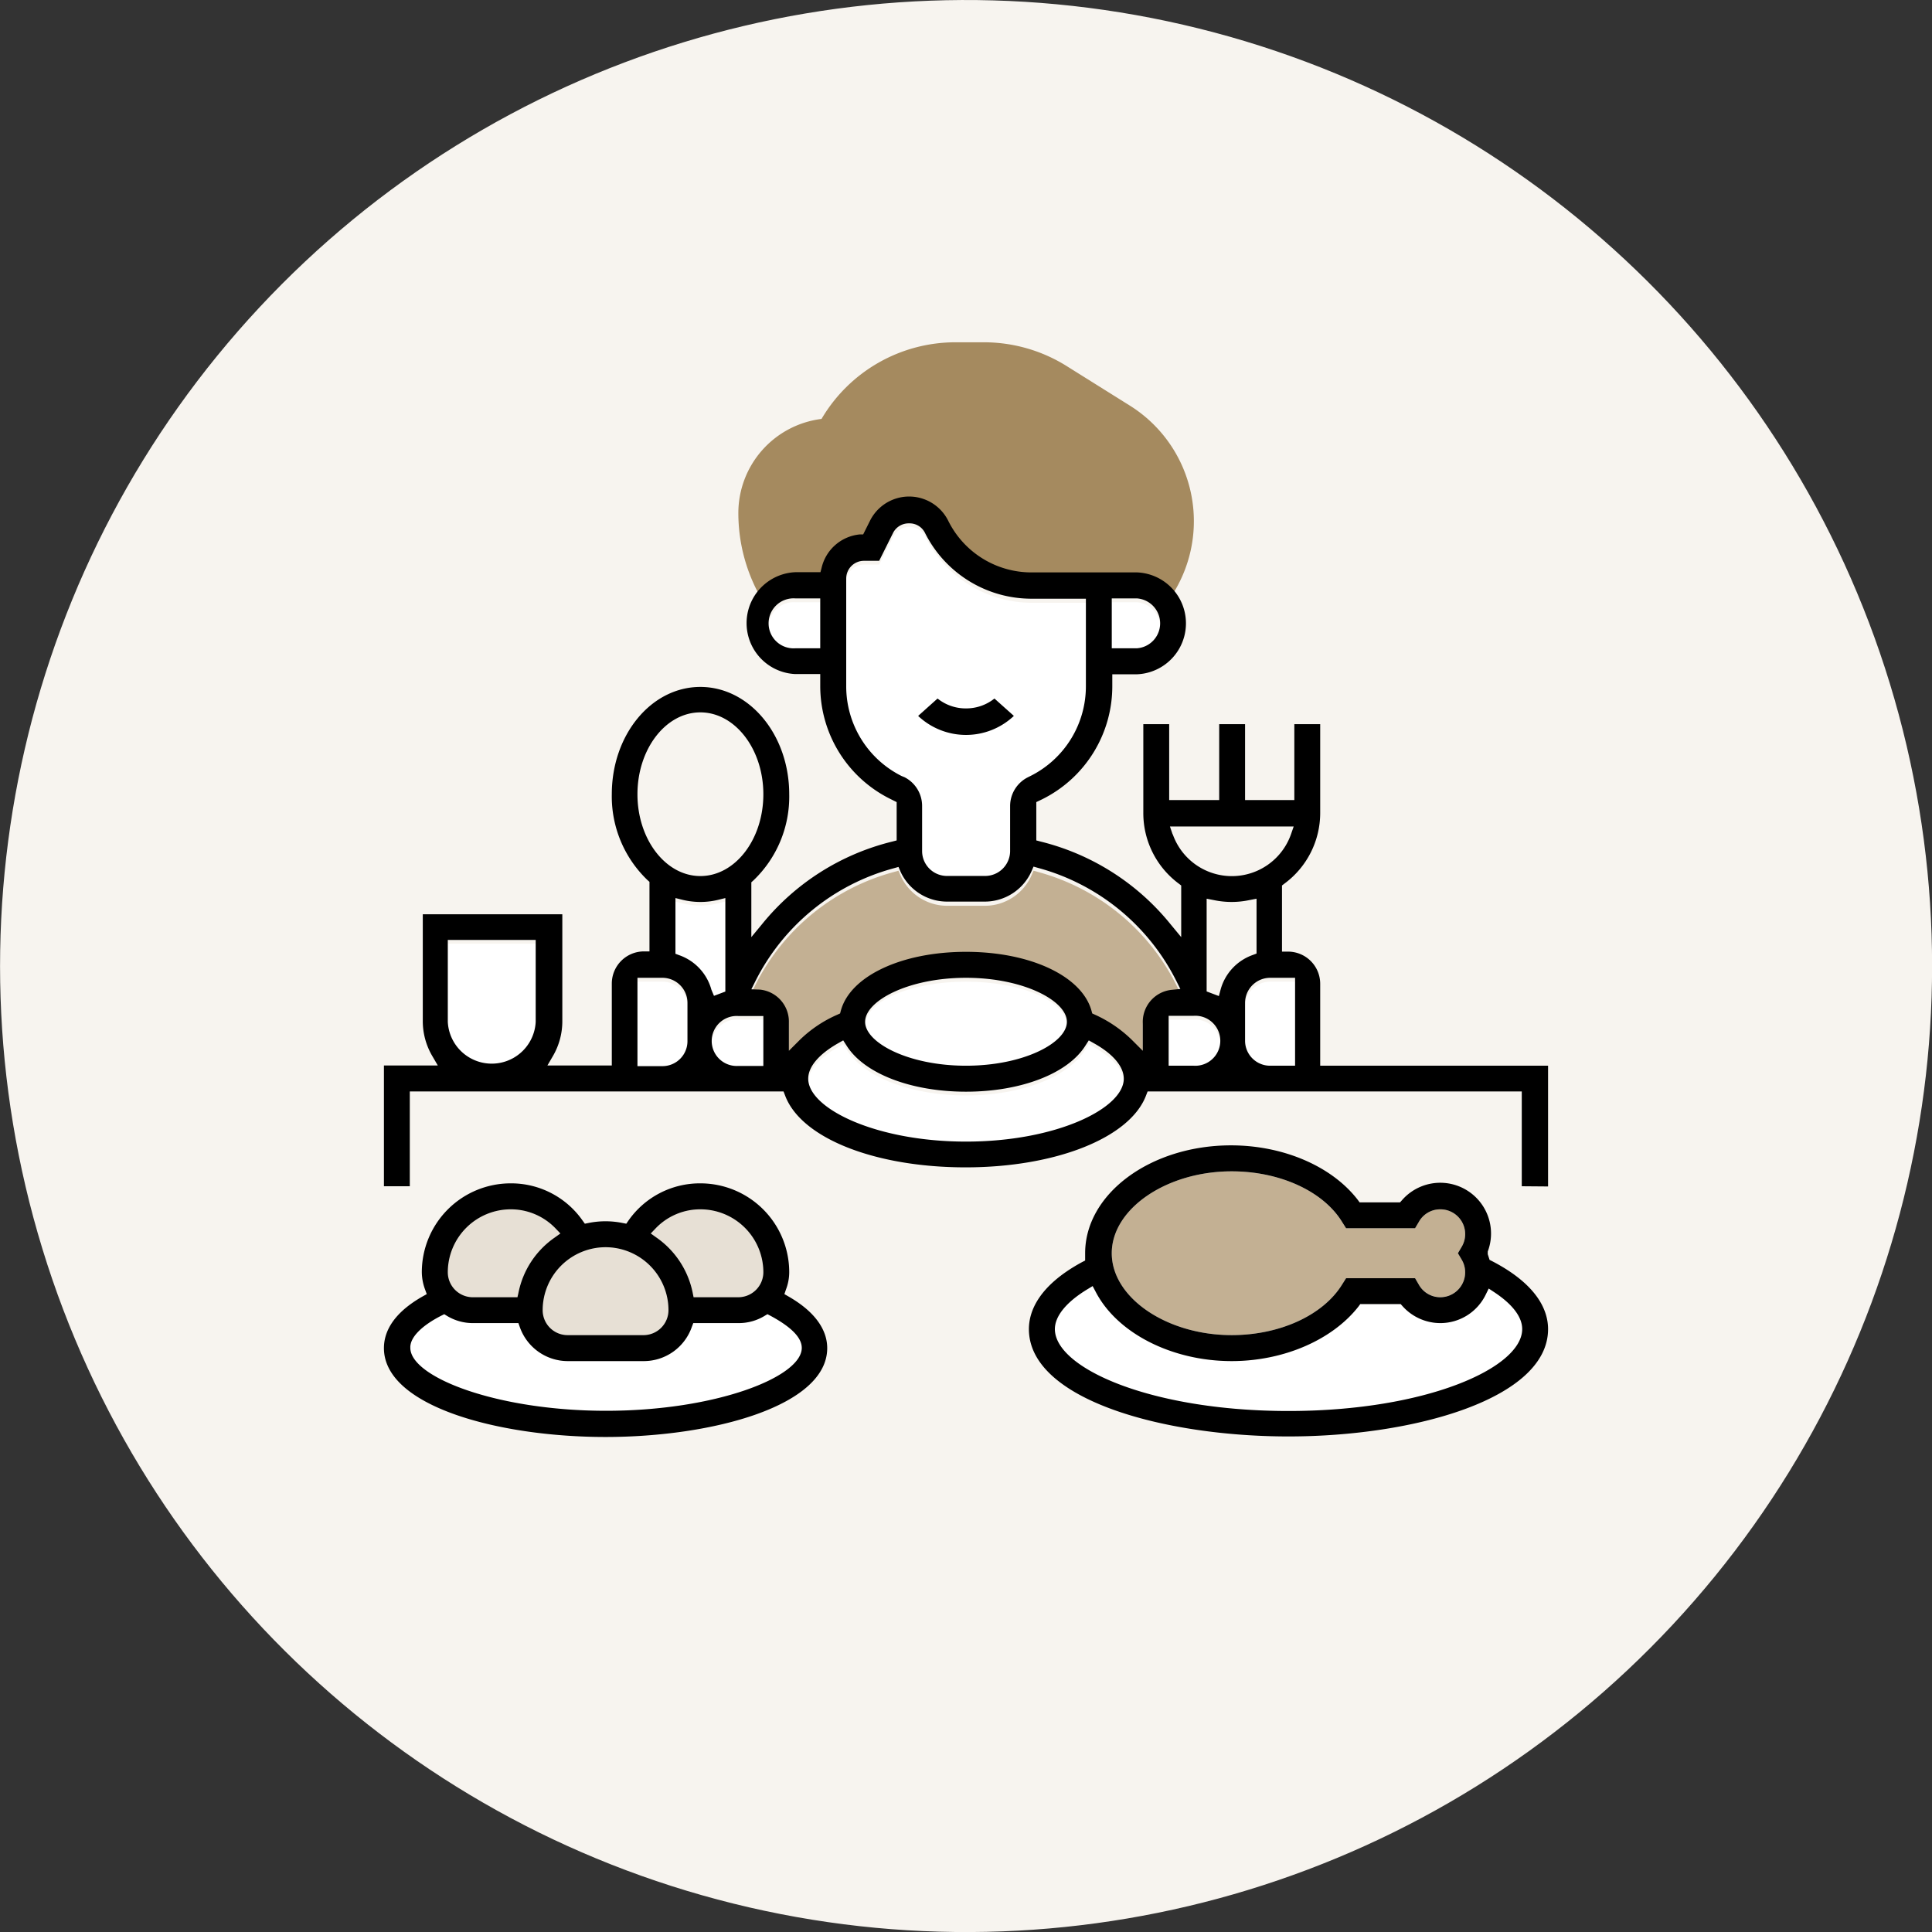 <svg id="Warstwa_1" data-name="Warstwa 1" xmlns="http://www.w3.org/2000/svg" viewBox="0 0 180 180"><rect x="0" y="0" width="180" height="180" fill="#333333" stroke="none"/><circle cx="90" cy="90" r="90" transform="translate(-17.92 157.47) rotate(-77.01)" style="fill:#f7f4ef"/><path d="M71.25,56.34a3.55,3.55,0,0,1,2.84-1.44h3.54v-.68a2.86,2.86,0,0,1,2.86-2.86h.67l1-2a2.86,2.86,0,0,1,5.12,0,9.93,9.93,0,0,0,8.88,5.49h9.77a3.53,3.53,0,0,1,2.75,1.34v0a12.7,12.7,0,0,0-3.43-18.41l-5.88-3.68a14.55,14.55,0,0,0-7.72-2.21H89.07a14.48,14.48,0,0,0-12.53,7.14,8.84,8.84,0,0,0-7.75,8.77,15.9,15.9,0,0,0,2.34,8.3Zm0,0" style="fill:#a58a5f"/><path d="M114.75,109.13c4.5,0,8.54,1.86,10.3,4.73l.36.57h6.43l.35-.6a2.29,2.29,0,0,1,2-1.16,2.31,2.31,0,0,1,2,3.48l-.36.61.36.61a2.31,2.31,0,0,1-2,3.48,2.29,2.29,0,0,1-2-1.16l-.35-.6h-6.43l-.36.57c-1.76,2.87-5.8,4.73-10.3,4.73-6.06,0-11.17-3.49-11.17-7.63S108.69,109.13,114.75,109.13Z" style="fill:#a58a5f;opacity:0.64"/><path d="M101.29,120.13l.51-.31.28.53c2,3.86,7.1,6.46,12.67,6.46,4.88,0,9.41-2,11.82-5.09l.16-.22h3.77l.17.19a4.71,4.71,0,0,0,7.75-1.07l.28-.57.53.35c1.69,1.12,2.59,2.3,2.59,3.43,0,3.61-8.94,7.63-21.77,7.63s-21.77-4-21.77-7.63C98.28,122.62,99.35,121.31,101.29,120.13Z" style="fill:#fff"/><path d="M103.58,56.11h2.33a2.33,2.33,0,0,1,0,4.65h-2.33Z" style="fill:#fff"/><path d="M76.42,60.76H74.09a2.33,2.33,0,1,1,0-4.65h2.33Z" style="fill:#fff"/><path d="M49.9,95.55a4.09,4.09,0,1,1-8.18,0V87.92H49.9Z" style="fill:#fff"/><path d="M78.84,64.25v-10a1.65,1.65,0,0,1,1.64-1.65h1.43L83.22,50a1.69,1.69,0,0,1,3,0,11.08,11.08,0,0,0,10,6.16h5v8.14A9.34,9.34,0,0,1,96,72.65l-.24.12a3,3,0,0,0-1.64,2.66v4.22A2.33,2.33,0,0,1,91.77,82H88.23a2.33,2.33,0,0,1-2.32-2.33V75.43a3,3,0,0,0-1.64-2.66L84,72.66A9.37,9.37,0,0,1,78.84,64.25Z" style="fill:#fff"/><path d="M64.05,97.32a2.33,2.33,0,0,1-2.33,2.32H59.39V91.46h2.33a2.33,2.33,0,0,1,2.33,2.32Z" style="fill:#fff"/><path d="M67.58,92.73l-1.06.4-.24-.56a4.75,4.75,0,0,0-3-3.24l-.37-.13V84l.69.17a7,7,0,0,0,3.27,0l.69-.17" style="fill:#fff"/><path d="M71.12,99.64H68.79a2.33,2.33,0,1,1,0-4.65h2.33Z" style="fill:#fff"/><path d="M90,106.71c-8.41,0-14.7-3.09-14.7-5.86,0-1.12,1-2.29,2.8-3.3l.46-.27.29.46c1.62,2.62,6,4.32,11.15,4.32s9.53-1.7,11.15-4.32l.29-.46.46.27c1.81,1,2.8,2.18,2.8,3.3C104.7,103.62,98.41,106.71,90,106.71Z" style="fill:#fff"/><ellipse cx="90" cy="95.55" rx="9.4" ry="4.09" style="fill:#fff"/><path d="M106.47,95.55v2.7l-1-1A11.74,11.74,0,0,0,102,94.88l-.24-.11-.07-.25C100.79,91.29,96,89,90,89s-10.79,2.25-11.66,5.48l-.07.25-.24.11a11.68,11.68,0,0,0-3.54,2.37l-1,1v-2.7a3,3,0,0,0-2.69-3L70,92.53l.36-.73A20.35,20.35,0,0,1,83.25,81.25l.46-.13.19.44a4.76,4.76,0,0,0,4.33,2.83h3.54a4.76,4.76,0,0,0,4.33-2.83l.19-.44.46.13A20.38,20.38,0,0,1,109.61,91.8l.36.73-.81.07A3,3,0,0,0,106.47,95.55Z" style="fill:#a58a5f;opacity:0.64"/><path d="M111.21,99.64h-2.33V95h2.33a2.33,2.33,0,1,1,0,4.65Z" style="fill:#fff"/><path d="M118.28,99.64A2.33,2.33,0,0,1,116,97.32V93.78a2.33,2.33,0,0,1,2.33-2.32h2.33v8.18Z" style="fill:#fff"/><path d="M90,66a4.18,4.18,0,0,1-2.65-.92l-1.81,1.62a6.5,6.5,0,0,0,8.92,0l-1.81-1.62A4.2,4.2,0,0,1,90,66Z"/><path d="M61.08,114.45a5.75,5.75,0,0,1,4.17-1.78,5.87,5.87,0,0,1,5.87,5.86,2.33,2.33,0,0,1-2.33,2.32H64.62l-.09-.44a8.26,8.26,0,0,0-3.37-5.11l-.54-.38Z" style="fill:#a58a5f;opacity:0.18"/><path d="M56.42,116.2a5.87,5.87,0,0,1,5.86,5.86A2.33,2.33,0,0,1,60,124.39H52.88a2.32,2.32,0,0,1-2.32-2.33A5.87,5.87,0,0,1,56.42,116.2Z" style="fill:#a58a5f;opacity:0.18"/><path d="M47.58,112.67a5.77,5.77,0,0,1,4.18,1.78l.45.47-.53.38a8.25,8.25,0,0,0-3.38,5.11l-.09.44H44a2.32,2.32,0,0,1-2.32-2.32A5.87,5.87,0,0,1,47.58,112.67Z" style="fill:#a58a5f;opacity:0.18"/><path d="M41.11,122.58l.28-.14.26.16a4.63,4.63,0,0,0,2.39.67H48.3l.13.37a4.74,4.74,0,0,0,4.45,3.17H60a4.74,4.74,0,0,0,4.45-3.17l.14-.37h4.25a4.63,4.63,0,0,0,2.39-.67l.27-.16.27.14c1.86,1,2.93,2,2.93,3,0,2.71-8,5.86-18.23,5.86s-18.24-3.15-18.24-5.86C38.18,124.63,39.25,123.53,41.11,122.58Z" style="fill:#fff"/><path d="M144.23,110.54V99.29H123V91.66a3,3,0,0,0-3-3h-.56V82.5l.22-.17A8.18,8.18,0,0,0,123,75.75V67.47h-2.41v7.07H116V67.47h-2.41v7.07h-4.66V67.47h-2.41v8.28a8.18,8.18,0,0,0,3.31,6.58l.22.17v4.81l-1-1.21a22.51,22.51,0,0,0-12.08-7.69l-.42-.11V74.73l.56-.27a11.75,11.75,0,0,0,6.52-10.57V62.82h2.33a4.75,4.75,0,0,0,0-9.49H96.14a8.65,8.65,0,0,1-7.8-4.82,4.07,4.07,0,0,0-7.28,0l-.64,1.28-.31,0a4.05,4.05,0,0,0-3.56,3.1l-.11.42H74.09a4.75,4.75,0,0,0,0,9.49h2.33v1.07A11.74,11.74,0,0,0,83,74.46l.54.27V78.3l-.42.11A22.51,22.51,0,0,0,71,86.1l-1,1.21V82.2l.18-.16A10.79,10.79,0,0,0,73.53,74c0-5.54-3.71-10-8.28-10S57,68.45,57,74A10.79,10.79,0,0,0,60.33,82l.18.16v6.48H60a3,3,0,0,0-3,3v7.63h-6l.49-.84a6.41,6.41,0,0,0,.9-3.25v-10h-13v10a6.42,6.42,0,0,0,.91,3.25l.49.84H35.77v11.25h2.41v-8.83H73l.14.36c1.48,4,8.4,6.71,16.82,6.71s15.34-2.76,16.82-6.71l.14-.36h34.86v8.83ZM103.58,55.75h2.33a2.33,2.33,0,0,1,0,4.65h-2.33ZM76.42,60.4H74.09a2.33,2.33,0,1,1,0-4.65h2.33ZM49.91,95.2a4.1,4.1,0,0,1-8.19,0V87.57h8.19Zm59.33-17.49h0L109,77h11.53l-.26.75a5.84,5.84,0,0,1-11,0ZM78.84,63.9v-10a1.65,1.65,0,0,1,1.65-1.65h1.42l1.31-2.63a1.63,1.63,0,0,1,1.48-.86,1.6,1.6,0,0,1,1.47.87,11.09,11.09,0,0,0,10,6.15h5v8.14A9.34,9.34,0,0,1,96,72.3l-.24.12a3,3,0,0,0-1.65,2.66V79.3a2.33,2.33,0,0,1-2.32,2.31H88.23a2.32,2.32,0,0,1-2.32-2.32V75.08a3,3,0,0,0-1.64-2.67L84,72.3A9.34,9.34,0,0,1,78.84,63.9ZM59.39,74c0-4.21,2.63-7.63,5.86-7.63s5.87,3.42,5.87,7.63-2.63,7.62-5.87,7.62S59.39,78.19,59.39,74Zm4.66,23a2.33,2.33,0,0,1-2.33,2.33H59.39V91.1h2.33a2.34,2.34,0,0,1,2.33,2.33Zm-.75-8-.37-.14V83.67l.69.17a7,7,0,0,0,3.27,0l.69-.17v8.71l-1.06.4-.24-.57A4.73,4.73,0,0,0,63.3,89Zm7.82,10.31H68.79a2.33,2.33,0,1,1,0-4.65h2.33ZM90,106.36c-8.41,0-14.7-3.09-14.7-5.86,0-1.12,1-2.29,2.8-3.31l.46-.26.29.45c1.62,2.63,6,4.33,11.15,4.33s9.53-1.7,11.15-4.33l.29-.45.46.26c1.81,1,2.8,2.19,2.8,3.31C104.7,103.27,98.41,106.36,90,106.36ZM80.6,95.2c0-1.94,4-4.1,9.4-4.1s9.4,2.16,9.4,4.1-4,4.09-9.4,4.09S80.6,97.13,80.6,95.2Zm25.87,0v2.7l-1-1A11.93,11.93,0,0,0,102,94.53l-.24-.11-.07-.26C100.79,90.94,96,88.68,90,88.68s-10.79,2.26-11.66,5.48l-.07.26-.24.11A11.74,11.74,0,0,0,74.5,96.9l-1,1V95.2a3,3,0,0,0-2.69-3L70,92.17l.36-.72A20.35,20.35,0,0,1,83.25,80.9l.46-.13.19.44A4.77,4.77,0,0,0,88.23,84h3.54a4.77,4.77,0,0,0,4.33-2.82l.19-.44.46.13a20.35,20.35,0,0,1,12.86,10.55l.36.72-.81.08A3,3,0,0,0,106.47,95.2Zm4.74,4.09h-2.33V94.64h2.33a2.33,2.33,0,1,1,0,4.65Zm2.51-7.09-.16.6-1.14-.43V83.73l.67.13a8,8,0,0,0,3.31,0l.67-.13v5.11l-.37.14A4.74,4.74,0,0,0,113.72,92.2Zm4.56,7.09A2.33,2.33,0,0,1,116,97V93.43a2.34,2.34,0,0,1,2.33-2.33h2.33v8.19Z"/><path d="M95.86,123.83c0,6.53,12.46,10,24.19,10s24.18-3.52,24.18-10c0-1.66-.91-4.11-5.25-6.35l-.2-.1-.17-.53,0-.25a4.73,4.73,0,0,0-8-4.77l-.17.19h-3.77l-.16-.22c-2.41-3.14-6.94-5.09-11.82-5.09-7.49,0-13.59,4.51-13.59,10.05,0,0,0,.09,0,.13l0,.55-.31.16C96.73,119.81,95.86,122.21,95.86,123.83Zm18.89-14.7c4.5,0,8.55,1.86,10.3,4.73l.36.57h6.43l.35-.59a2.27,2.27,0,0,1,2-1.17,2.31,2.31,0,0,1,2,3.48l-.36.61.36.61a2.32,2.32,0,0,1-2,3.49,2.29,2.29,0,0,1-2-1.17l-.35-.6h-6.43l-.36.57c-1.76,2.87-5.8,4.73-10.3,4.73-6.06,0-11.17-3.49-11.17-7.63S108.69,109.13,114.75,109.13Zm-13.46,11,.51-.31.28.53c2,3.86,7.1,6.46,12.67,6.46,4.88,0,9.41-2,11.82-5.09l.16-.22h3.77l.17.19a4.74,4.74,0,0,0,3.52,1.58,4.7,4.7,0,0,0,4.23-2.65l.28-.57.53.35c1.69,1.12,2.59,2.3,2.59,3.43,0,3.61-8.94,7.63-21.77,7.63s-21.77-4-21.77-7.63C98.28,122.62,99.35,121.31,101.29,120.13Z"/><path d="M56.42,133.88c10,0,20.65-2.9,20.65-8.28,0-1.25-.62-3.09-3.59-4.8l-.4-.23.15-.44a4.51,4.51,0,0,0,.3-1.6,8.28,8.28,0,0,0-8.28-8.28,8.12,8.12,0,0,0-6.7,3.47l-.2.29-.36-.07a8,8,0,0,0-3.15,0l-.35.07-.21-.29a8.12,8.12,0,0,0-6.7-3.47,8.28,8.28,0,0,0-8.28,8.28,4.74,4.74,0,0,0,.3,1.6l.16.44-.41.23c-3,1.71-3.58,3.55-3.58,4.8C35.77,131,46.41,133.88,56.42,133.88Zm4.66-19.43a5.75,5.75,0,0,1,4.17-1.78,5.87,5.87,0,0,1,5.87,5.86,2.34,2.34,0,0,1-2.33,2.33H64.62l-.09-.45a8.26,8.26,0,0,0-3.37-5.11l-.53-.38Zm-4.66,1.75a5.87,5.87,0,0,1,5.86,5.86A2.33,2.33,0,0,1,60,124.39H52.88a2.32,2.32,0,0,1-2.32-2.33A5.87,5.87,0,0,1,56.42,116.2Zm-8.84-3.53a5.77,5.77,0,0,1,4.18,1.78l.45.47-.53.38a8.2,8.2,0,0,0-3.37,5.11l-.1.45H44.05a2.33,2.33,0,0,1-2.33-2.33A5.87,5.87,0,0,1,47.58,112.67Zm-6.47,9.91.28-.14.26.16a4.66,4.66,0,0,0,2.4.67H48.3l.13.37a4.74,4.74,0,0,0,4.45,3.17H60a4.74,4.74,0,0,0,4.45-3.17l.14-.37h4.25a4.63,4.63,0,0,0,2.39-.67l.27-.16.27.14c1.86,1,2.93,2,2.93,3,0,2.71-8,5.86-18.23,5.86s-18.24-3.15-18.24-5.86C38.18,124.63,39.25,123.53,41.11,122.58Z"/></svg>